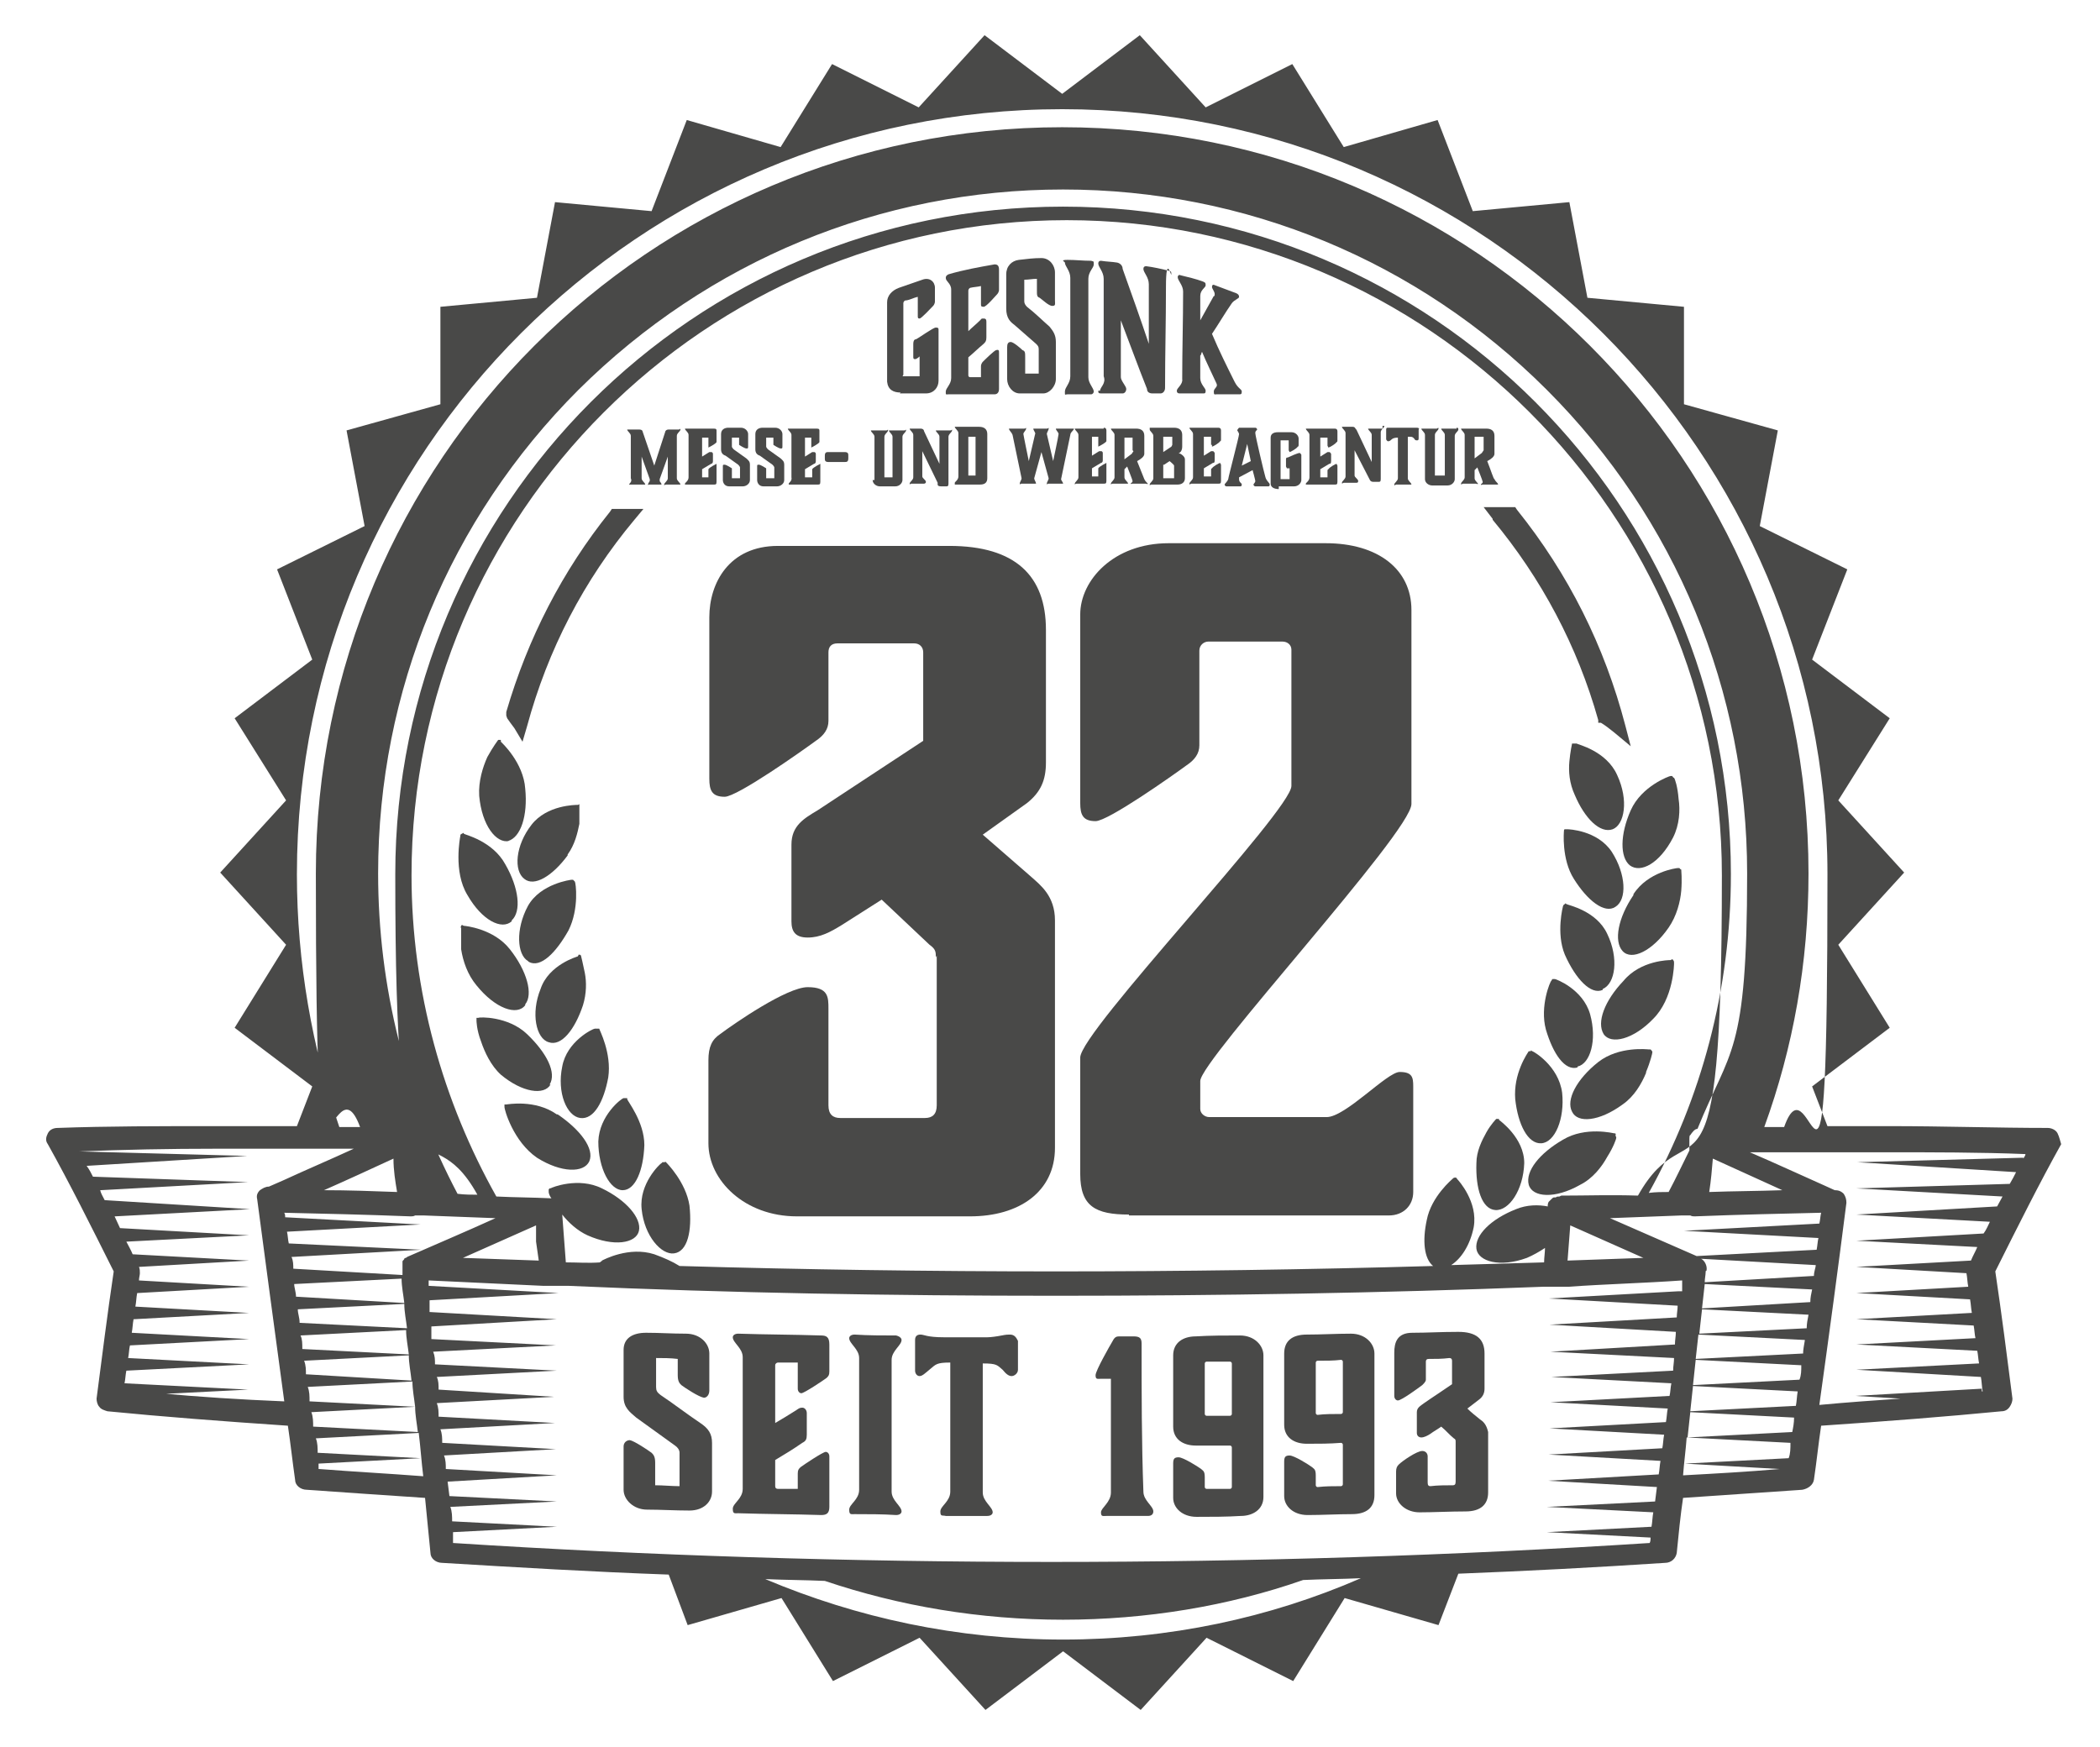 <?xml version="1.0" encoding="UTF-8"?>
<svg id="Ebene_1" xmlns="http://www.w3.org/2000/svg" xmlns:xlink="http://www.w3.org/1999/xlink" baseProfile="tiny" version="1.2" viewBox="0 0 232.7 193.6">
  <!-- Generator: Adobe Illustrator 29.3.1, SVG Export Plug-In . SVG Version: 2.1.0 Build 151)  -->
  <path d="M174.8,118.2c1.4-.3,2.2-2.9,1.4-5.8-.8-2.8-3.8-3.9-3.9-3.9s-.1,0-.2,0-.1,0-.2.2c-.1,0-1.3,2.8-.6,5.4.8,2.7,2.1,4.6,3.5,4.2Z" fill="#494948"/>
  <path d="M177.6,109.6c1.4-.6,1.8-3.4.5-6.1-1.2-2.6-4.4-3.2-4.5-3.3-.1,0-.1-.2-.2,0q-.1,0-.2.2c0,0-.8,3,.2,5.4,1.2,2.7,2.9,4.5,4.2,3.9Z" fill="#494948"/>
  <path d="M173.4,91.9q-.1,0-.1.2c0,0-.3,3.1,1.1,5.3,1.5,2.4,3.4,3.9,4.6,3.1,1.3-.8,1.2-3.6-.4-6.1-1.6-2.4-4.8-2.5-4.9-2.5s-.2,0-.3,0Z" fill="#494948"/>
  <path d="M166.1,124c-.1,0,0,0-.1,0s-.2,0-.2,0c0,0-.6.6-1.1,1.5s-1.1,2.1-1.1,3.4c-.1,2.8.6,5.1,2.1,5.2,1.5.1,3.1-2.2,3.2-5.2,0-2.8-2.7-4.7-2.8-4.8Z" fill="#494948"/>
  <path d="M178.7,91.9c1.3-.5,1.8-3.2.5-6-1.2-2.7-4.4-3.4-4.5-3.5-.1,0-.1,0-.2,0-.1,0-.2,0-.3,0,0,0-.2.9-.3,2s0,2.4.6,3.7c1.1,2.6,2.8,4.3,4.2,3.8Z" fill="#494948"/>
  <path d="M182.4,118.8c.5-1.2.7-2.1.7-2.2s-.1-.2-.2-.3q-.1,0-.2,0c-.1,0-3.3-.4-5.6,1.4-2.4,1.9-3.6,4.2-2.9,5.5.6,1.3,3,1.1,5.6-.8,1.3-.9,2.1-2.3,2.6-3.5Z" fill="#494948"/>
  <path d="M169.8,116.5c-.1,0-.1-.2-.2,0-.1,0-.2,0-.2,0s-.5.7-.9,1.7-.7,2.2-.6,3.6c.3,2.8,1.4,5,2.9,4.9s2.6-2.7,2.3-5.6c-.4-3-3.2-4.6-3.3-4.6Z" fill="#494948"/>
  <path d="M185.1,106.4c-.1,0-3.3,0-5.2,2.3-2.1,2.2-3,4.6-2.2,5.9.8,1.2,3.3.6,5.5-1.7,1.1-1.1,1.7-2.6,2-3.9s.3-2.2.3-2.3,0-.2-.1-.3c-.1-.2-.2,0-.3,0Z" fill="#494948"/>
  <path d="M178.9,125.6c-.1,0-3.2-.8-5.7.7-2.6,1.5-4.2,3.5-3.8,5,.4,1.4,2.9,1.6,5.7,0,1.4-.7,2.4-2,3-3.1.7-1.1,1-2,1-2.1s0,0-.1-.3c0,0,.1,0,0-.2Z" fill="#494948"/>
  <path d="M181,99.2c-1.7,2.5-2.2,5.1-1.2,6.2s3.3,0,5.1-2.6c.9-1.3,1.3-2.9,1.4-4.1.1-1.3,0-2.2,0-2.3s-.1,0-.2-.2c-.1,0-.1,0-.2,0-.1,0-3.3.4-4.9,2.9Z" fill="#494948"/>
  <path d="M180.6,95.9c1.2.9,3.3-.2,4.8-3.1.7-1.4.8-3,.6-4.3-.1-1.3-.4-2.2-.5-2.3,0,0-.1,0-.2-.2-.1,0-.1,0-.2,0s-3.2,1.1-4.4,3.8c-1.2,2.7-1.2,5.2-.1,6.1Z" fill="#494948"/>
  <path d="M62.9,94.7c.8-1.1,1.1-2.4,1.3-3.4,0-1,0-1.8,0-1.9s0,0,0-.2,0,0-.2,0-3.4,0-5.1,2.2c-1.8,2.3-2,5.1-.8,6,1.1.9,3.1-.3,4.8-2.6Z" fill="#494948"/>
  <path d="M66.4,114c0,0-.2,0-.3,0s0,0-.2,0-3.1,1.4-3.6,4.2c-.6,2.9.5,5.5,2,5.7s2.6-1.8,3.1-4.5c.4-2.7-1-5.3-1-5.4Z" fill="#494948"/>
  <path d="M56.7,102c1.1-1,.8-3.6-.7-6.2-1.4-2.6-4.5-3.3-4.6-3.4,0,0,0-.2-.2,0q-.2,0-.2.3c0,0-.2,1-.2,2.3s.2,2.9,1,4.2c1.6,2.8,3.8,3.9,4.9,2.9Z" fill="#494948"/>
  <path d="M69.5,121.7q0,0-.2,0c0,0,0,0-.2,0s-2.7,1.9-2.8,4.8c0,3,1.3,5.4,2.7,5.4s2.3-2.2,2.4-5c0-2.6-1.9-4.9-1.9-5.1Z" fill="#494948"/>
  <path d="M56.3,93.2c1.4-.4,2.2-2.8,1.9-5.8-.2-2.9-2.6-5.1-2.7-5.2,0,0,0-.2,0-.2s-.2,0-.3,0c0,0-.6.8-1.2,1.9-.5,1.1-1,2.7-.9,4.3.3,3.3,1.9,5.3,3.3,5Z" fill="#494948"/>
  <path d="M60.8,115.5c1.4.5,2.9-1.4,3.8-4.1.4-1.3.4-2.6.2-3.6-.2-1-.4-1.8-.4-1.8,0,0,0-.2-.2-.2s0,0-.2.2c0,0-3.2.9-4.1,3.6-1.1,2.7-.5,5.5.9,5.9Z" fill="#494948"/>
  <path d="M60.9,120.2c.8-1.3-.3-3.5-2.5-5.6-2.1-2-5.3-1.9-5.4-1.8,0,0,0,0-.2,0q0,0,0,.3c0,0,0,1,.5,2.3.4,1.2,1.1,2.7,2.2,3.7,2.4,2,4.8,2.3,5.5,1.1Z" fill="#494948"/>
  <path d="M58.6,106.6c1.3.7,3-1,4.4-3.5,1.2-2.4.8-5.3.7-5.4,0,0,0,0-.2-.2,0,0,0,0-.2,0,0,0-3.4.4-4.8,2.9-1.4,2.6-1.2,5.4,0,6.1Z" fill="#494948"/>
  <path d="M61.7,123.5c-2.4-1.7-5.5-1.1-5.6-1.1s-.2,0-.2,0c0,0,0,.2,0,.3s.2,1,.8,2.2,1.5,2.5,2.8,3.4c2.7,1.7,5.2,1.7,5.8.4.6-1.4-1-3.5-3.5-5.2Z" fill="#494948"/>
  <path d="M58.2,111.3c.9-1.1.2-3.7-1.7-6.1-1.8-2.3-5-2.6-5.1-2.6s-.2-.2-.3,0,0,.2,0,.3,0,1.1,0,2.3c.2,1.3.7,2.8,1.7,4,2.1,2.6,4.5,3.4,5.4,2.2Z" fill="#494948"/>
  <path d="M73.8,128.8c0-.1,0,0-.3,0s0,0-.2.1-2.5,2.3-2.2,5.1c.3,3,2.2,5.1,3.6,4.9,1.5-.2,2-2.5,1.7-5.3-.4-2.6-2.5-4.7-2.6-4.8Z" fill="#494948"/>
  <path d="M99.7,43.6h2.9c.9,0,1.4-.7,1.4-1.4,0-1.9,0-3.7,0-5.6,0-.2,0-.3-.3-.3-.3,0-1.8,1.1-2.2,1.3-.2,0-.3.2-.3.5v1.4c0,.2,0,.3.2.3.2,0,.5-.3.5-.3v2.2c-.5,0-1.1,0-1.6,0s-.2,0-.2-.2v-7.9c0,0,0-.2.2-.3.4,0,.9-.3,1.4-.4v2.1c0,.2,0,.3.2.3.2,0,1.3-1.2,1.5-1.4,0,0,.2-.2.2-.5v-1.5c0-.7-.6-1.2-1.4-.9-.9.3-1.7.6-2.6.9-.8.3-1.3.9-1.3,1.6v8.8c.1.9.7,1.2,1.5,1.2Z" fill="#494948"/>
  <path d="M105.4,41.9c0,.7-.6,1.1-.6,1.5s0,.3.3.3h5.1c.3,0,.5-.2.5-.6v-4c0-.2,0-.4-.3-.3-.2,0-1.3,1.1-1.5,1.3,0,0-.2.2-.2.5v1.2h-1.2c0,0-.2,0-.2-.2v-2c.6-.5,1.1-1,1.7-1.5.2-.2.3-.3.3-.7v-1.7c0-.2,0-.4-.3-.4s-.2,0-.4.2c-.4.4-.9.8-1.3,1.2v-4.5c0,0,0-.2.2-.3.4-.1.8-.1,1.2-.2v2c0,.2,0,.3.3.3s1.3-1.2,1.5-1.4c0,0,.2-.2.2-.5v-2.2c0-.5-.2-.6-.5-.6-1.7.3-3.4.6-5.1,1.1-.2.1-.3.2-.3.4,0,.4.6.6.6,1.3,0,3.3,0,6.5,0,9.8Z" fill="#494948"/>
  <path d="M112.4,36c.8.7,1.6,1.4,2.4,2.1.2.2.3.3.3.6v2.7h-1.5v-1.8c0-.5,0-.7-.3-.8-.2-.2-1-.9-1.3-.9s-.4.2-.4.6v3.5c0,.8.6,1.6,1.4,1.6h2.6c.7,0,1.4-.8,1.4-1.6v-4.1c0-.8-.3-1.2-.7-1.7-.8-.7-1.6-1.5-2.5-2.2-.2-.2-.3-.4-.3-.6v-2.4c.5,0,.9-.1,1.4-.1v1.3c0,.5,0,.7.3.8.3.2,1,.9,1.4.9s.3-.2.3-.6v-3.1c0-.8-.6-1.6-1.5-1.6s-1.6.1-2.5.2c-.8.1-1.4.7-1.4,1.6v3.8c0,1.1.5,1.5.9,1.8Z" fill="#494948"/>
  <path d="M118.6,41.7c0,.8-.6,1.2-.6,1.7s0,.3.3.3h2.6c.2,0,.3-.2.3-.3,0-.4-.6-.9-.6-1.6v-10.9c0-.8.6-1.2.6-1.6s0-.3-.3-.4c-.9,0-1.7-.1-2.6-.1s-.3.2-.3.3c0,.4.6.9.6,1.7v10.9Z" fill="#494948"/>
  <path d="M121.7,43.3c0,.2,0,.3.3.3h2.4c.2,0,.4-.2.4-.5s-.6-.9-.6-1.3v-6.3c1,2.6,1.9,5.1,2.9,7.6,0,.3.2.5.6.5h.9c.3,0,.5-.3.5-.6,0-3.7.1-7.4.1-11.2s.6-1,.6-1.4-.1-.3-.3-.4c-.8-.2-1.7-.4-2.5-.5-.2,0-.3.1-.3.3,0,.4.6.9.6,1.7,0,2.2,0,4.4,0,6.6-.9-2.7-1.9-5.5-2.9-8.3,0-.3-.2-.6-.6-.7-.6-.1-1.2-.1-1.8-.2-.2,0-.3.1-.3.3,0,.4.6.9.6,1.7,0,3.6,0,7.2,0,10.8.3.8-.4,1.2-.4,1.6Z" fill="#494948"/>
  <path d="M130.4,43.3c0,.2.1.3.3.3h2.6c.2,0,.3,0,.3-.3,0-.3-.6-.7-.6-1.4v-2.5c.1,0,.1-.3.2-.4.5,1.2,1.1,2.4,1.6,3.5.2.4-.3.5-.3.9s.1.3.3.3h2.5c.2,0,.3,0,.3-.3,0-.3-.4-.3-.8-1.1-.8-1.6-1.7-3.4-2.5-5.3.8-1.2,1.5-2.4,2.2-3.4.3-.4.8-.5.8-.7s-.1-.3-.3-.4c-.8-.3-1.6-.6-2.4-.9-.2-.1-.3,0-.3.2s.3.5.3.8-.1.2-.1.2c-.5.9-1,1.8-1.5,2.7v-2.7c0-.7.6-.9.6-1.2s-.1-.3-.3-.4c-.8-.3-1.7-.5-2.5-.7-.2-.1-.3.1-.3.2,0,.4.6.9.6,1.6,0,3.2-.1,6.4-.1,9.7.1.6-.6,1-.6,1.3Z" fill="#494948"/>
  <path d="M69.7,53.7c0,0,0,0,.2,0h1.4c0,0,.2,0,.2,0,0-.2-.4-.4-.4-.7v-2.4l.9,2.5v.2c0,0-.2.3-.2.4s0,0,.2,0h1.1c0,0,.2,0,.2,0,0-.2-.2-.3-.2-.4v-.2l.9-2.5v2.4c0,.3-.4.5-.4.7s0,0,.2,0h1.4c0,0,.2,0,.2,0,0-.2-.4-.4-.4-.7v-4.7c0-.3.4-.5.4-.7s0,0-.2,0h-1.1c-.3,0-.4.2-.4.3l-1.2,3.7-1.3-3.8c0,0,0-.2-.4-.2h-1.1c0,0-.2,0-.2,0,0,.2.4.4.4.7v4.7c.2.4-.2.6-.2.7Z" fill="#494948"/>
  <path d="M75.9,53.7c0,0,0,0,.2,0h3c.2,0,.3,0,.3-.3v-1.8c0,0,0-.2,0-.2,0,0-.8.4-.9.6q0,0,0,.2v.7h-.7q0,0,0,0v-.9l1-.6c0,0,.2,0,.2-.3v-.8c0,0,0-.2-.2-.2s0,0-.2,0l-.8.5v-2.1c0,0,0,0,0,0h.7v.9c0,0,0,.2,0,.2,0,0,.8-.4.9-.6q0,0,0-.2v-1c0-.2,0-.3-.3-.3h-3c0,0-.2,0-.2,0,0,.2.4.4.4.7v4.7c0,.4-.4.6-.4.7Z" fill="#494948"/>
  <path d="M80.8,53.9h1.5c.4,0,.8-.3.8-.7v-1.7c0-.4-.2-.5-.4-.7l-1.4-1c0,0-.2-.2-.2-.3v-1h.8v.5c0,.2,0,.3,0,.3,0,0,.6.4.8.4s.2,0,.2-.3v-1.3c0-.3-.3-.7-.8-.7h-1.4c-.4,0-.8.2-.8.7v1.7c0,.4.2.6.5.7l1.4,1c0,0,.2.2.2.3v1.2h-.9v-.8c0-.2,0-.3,0-.3,0,0-.6-.4-.8-.4s-.2,0-.2.2v1.5c0,.3.2.7.7.7Z" fill="#494948"/>
  <path d="M84.6,53.9h1.5c.4,0,.8-.3.8-.7v-1.7c0-.4-.2-.5-.4-.7l-1.4-1c0,0-.2-.2-.2-.3v-1h.8v.5c0,.2,0,.3,0,.3,0,0,.6.4.8.4s.2,0,.2-.3v-1.3c0-.3-.3-.7-.8-.7h-1.4c-.4,0-.8.2-.8.7v1.7c0,.4.2.6.5.7l1.4,1c0,0,.2.2.2.3v1.2h-.9v-.8c0-.2,0-.3,0-.3,0,0-.6-.4-.8-.4s-.2,0-.2.2v1.5c0,.3.2.7.7.7Z" fill="#494948"/>
  <path d="M87.4,53.7c0,0,0,0,.2,0h3c.2,0,.3,0,.3-.3v-1.8c0,0,0-.2,0-.2,0,0-.8.4-.9.6q0,0,0,.2v.7h-.8q0,0,0,0v-.9l1-.6c0,0,.2,0,.2-.3v-.8c0,0,0-.2-.2-.2s0,0-.2,0l-.8.5v-2.1c0,0,0,0,0,0h.7v.9c0,0,0,.2,0,.2,0,0,.8-.4.9-.6q0,0,0-.2v-1c0-.2,0-.3-.3-.3h-3c0,0-.2,0-.2,0,0,.2.4.4.4.7v4.7c.1.4-.3.6-.3.7Z" fill="#494948"/>
  <path d="M91.8,51.2h1.8c.2,0,.4,0,.4-.4v-.3c0-.2,0-.4-.4-.4h-1.8c-.2,0-.4,0-.4.4v.3c0,.2,0,.4.4.4Z" fill="#494948"/>
  <path d="M96.7,53.2c0,.4.4.7.8.7h1.7c.5,0,.8-.4.8-.7v-4.8c0-.3.4-.5.4-.7s0,0-.2,0h-1.5c0,0-.2,0-.2,0,0,.2.4.4.4.7v4.5s0,0,0,0h-.9s0,0,0,0v-4.5c0-.3.4-.5.4-.7s0,0-.2,0h-1.5c0,0-.2,0-.2,0,0,.2.4.4.4.7v4.8h0Z" fill="#494948"/>
  <path d="M103.9,53.7q0,.2.4.2h.5c.2,0,.3,0,.3-.3v-5.2c0-.3.4-.5.4-.7s0,0-.2,0h-1.4c0,0-.2,0-.2,0,0,.2.4.4.4.7v3l-1.7-3.6c0,0,0-.3-.4-.3h-1c0,0-.2,0-.2,0,0,.2.4.4.4.7v4.7c0,.3-.4.5-.4.7s0,0,.2,0h1.4c0,0,.2,0,.2-.2,0-.2-.4-.4-.4-.6v-2.8l1.7,3.5Z" fill="#494948"/>
  <path d="M105.8,53.7c0,0,0,0,.2,0h2.6c.5,0,.8-.2.8-.7v-4.9c0-.5-.3-.8-.9-.8h-2.5c0,0-.2,0-.2,0,0,.2.4.4.4.7v4.8c0,.4-.4.6-.4.7ZM107.3,48.4h.8c0,0,0,0,0,0v4.3q0,0,0,0h-.8v-4.5Z" fill="#494948"/>
  <path d="M118.7,47.5h-1.5c0,0-.2,0-.2,0,0,.2.3.4.3.6s-.6,3-.6,3l-.7-3c0-.2.2-.4.2-.6s0,0-.2,0h-1.3c0,0-.2,0-.2,0,0,.2.3.5.2.6l-.7,3s-.6-2.9-.6-3c0-.2.3-.4.3-.6s0,0-.2,0h-1.5c0,0-.2,0-.2,0,0,.2.3.4.4.7l1,4.8c0,.2-.2.4-.2.6s0,0,.2,0h1.4c0,0,.2,0,.2,0,0-.2-.2-.4-.2-.6l.8-2.9.8,2.9c0,.2-.2.4-.2.6s0,0,.2,0h1.4c0,0,.2,0,.2,0,0-.2-.3-.4-.2-.6l1-4.8c0-.3.4-.5.4-.7-.1,0-.2,0-.3,0Z" fill="#494948"/>
  <path d="M122.3,47.5h-3c0,0-.2,0-.2,0,0,.2.4.4.4.7v4.7c0,.3-.4.5-.4.7s0,0,.2,0h3c.2,0,.3,0,.3-.3v-1.8c0,0,0-.2,0-.2,0,0-.8.4-.9.6q0,0,0,.2v.7h-.7q0,0,0,0v-.9l1-.6c0,0,.2,0,.2-.3v-.8c0,0,0-.2-.2-.2s0,0-.2,0l-.8.5v-2.1c0,0,0,0,0,0h.7v.9c0,0,0,.2,0,.2,0,0,.8-.4.9-.6q0,0,0-.2v-1c0-.2-.1-.3-.3-.3Z" fill="#494948"/>
  <path d="M127.2,53.7c0-.2-.2-.2-.4-.6,0,0-.4-1-.8-2,.4-.2.8-.5.8-.8v-2c0-.6-.4-.8-.9-.8h-2.6c0,0-.2,0-.2,0,0,.2.4.4.4.7v4.7c0,.3-.4.5-.4.7s0,0,.2,0h1.5c0,0,.2,0,.2,0,0-.2-.4-.4-.4-.7v-.9h0c0,0,.3-.3.3-.3,0,0,.6,1.5.6,1.6,0,.2-.2.2-.2.3s0,0,.2,0h1.5c.1.1.2,0,.2,0ZM125.6,50q0,0-.2.3l-.8.6v-2.4h.9q0,0,0,0v1.4Z" fill="#494948"/>
  <path d="M127.4,47.6c0,.2.4.4.4.7v4.7c0,.3-.4.5-.4.7s0,0,.2,0h2.9c.4,0,.8-.2.8-.7v-2.1c0-.3-.4-.6-.7-.7.2,0,.4-.3.4-.7v-1.3c0-.5-.3-.8-.9-.8h-2.6s-.1,0-.1,0ZM128.9,48.4h.9q.1,0,.1,0v.9c0,0-.1.2-.1.2l-.9.6v-1.8ZM128.9,51.5q0,0,.1,0l.6-.4s.5.4.5.5v1.4q0,0-.1,0h-1.1v-1.5Z" fill="#494948"/>
  <path d="M134.3,49.5c.1,0,.8-.4.9-.6q.1,0,.1-.2v-1c0-.2-.1-.3-.3-.3h-3c-.1,0-.2,0-.2,0,0,.2.4.4.4.7v4.8c0,.3-.4.5-.4.7s.1,0,.2,0h3c.2,0,.3,0,.3-.3v-1.8c0,0-.1-.2-.1-.2-.1,0-.8.4-.9.6q-.1,0-.1.2v.7h-.7q-.1,0-.1,0v-.9l1-.6c.1,0,.2,0,.2-.3v-.8c0,0-.1-.2-.2-.2s-.1,0-.2,0l-.8.5v-2.1c0,0,.1,0,.1,0h.7v.9c0,0,0,0,.1,0Z" fill="#494948"/>
  <path d="M137.1,47.7c0,0,.2.3.2.4,0,.3-1.2,4.8-1.2,5-.1.3-.4.5-.4.6s.1.2.2.2h1.5c.1,0,.2,0,.2-.2s-.3-.2-.3-.6v-.2l1.5-.8s.3,1.1.3,1.2c0,.2-.2.3-.2.4s.1.2.2.2h1.4c.1,0,.2,0,.2-.2s-.4-.4-.5-.9c-.1-.3-1.1-4.5-1.1-4.8s.2-.3.2-.4-.1-.2-.2-.2h-1.8c0,0-.2.2-.2.3ZM138.2,49.2l.4,1.9-1,.5.6-2.4Z" fill="#494948"/>
  <path d="M141.7,53.9h1.7c.5,0,.8-.4.8-.7v-2.8c0,0-.1-.2-.2-.2-.2,0-1.1.4-1.3.5-.1,0-.2,0-.2.2v.8c0,0,.1.2.1.2.1,0,.3,0,.3,0v1.2h-.9c-.1,0-.1,0-.1,0v-4.3c0,0,.1,0,.1,0h.8v1.1c0,0,.1.2.1.2.1,0,.8-.4.9-.6q.1,0,.1-.2v-.7c0-.3-.3-.7-.8-.7h-1.5c-.5,0-.8.2-.8.6v5.1c0,.4.4.6.9.6Z" fill="#494948"/>
  <path d="M144.7,53.7c0,0,.1,0,.2,0h3c.2,0,.3,0,.3-.3v-1.8c0,0-.1-.2-.1-.2-.1,0-.8.4-.9.6q-.1,0-.1.2v.7h-.7q-.1,0-.1,0v-.9l1-.6c.1,0,.2,0,.2-.3v-.8c0,0-.1-.2-.2-.2s-.1,0-.2,0l-.8.5v-2.1c0,0,.1,0,.1,0h.7v.9c0,0,.1.2.1.2.1,0,.8-.4.9-.6q.1,0,.1-.2v-1c0-.2-.1-.3-.3-.3h-3c-.1,0-.2,0-.2,0,0,.2.4.4.4.7v4.7c0,.4-.4.6-.4.7Z" fill="#494948"/>
  <path d="M153.2,47.5h-1.4c-.1,0-.2,0-.2,0,0,.2.4.4.4.7v3l-1.7-3.6c-.1,0-.1-.3-.4-.3h-1c-.1,0-.2,0-.2,0,0,.2.4.4.4.7v4.8c0,.3-.4.5-.4.7s.1,0,.2,0h1.4c.1,0,.2,0,.2-.2,0-.2-.4-.4-.4-.6v-2.8l1.7,3.3q.1.2.4.2h.5c.2,0,.3,0,.3-.3v-5.2c0-.3.4-.5.4-.7,0,0,0,0-.2,0Z" fill="#494948"/>
  <path d="M157,47.4h-.3c-.2,0-.4,0-.5,0h-1.6c-.6,0-.7,0-.8,0s-.2,0-.2.2v1.1c0,0,.1.2.2.2s.2,0,.4-.2q.2-.2.7-.2v4.5c0,.3-.4.5-.4.7s.1,0,.2,0h1.5c.1,0,.2,0,.2,0,0-.2-.4-.4-.4-.7v-4.6c.5,0,.5,0,.7.2.1.2.2.2.3.2s.2,0,.2-.2v-1c.1-.1,0-.2-.2-.2Z" fill="#494948"/>
  <path d="M161.4,47.5h-1.5c-.1,0-.2,0-.2,0,0,.2.4.4.4.7v4.5s0,0-.1,0h-.9s-.1,0-.1,0v-4.5c0-.3.4-.5.4-.7s-.1,0-.2,0h-1.5c-.1,0-.2,0-.2,0,0,.2.4.4.4.7v4.9c0,.4.4.7.8.7h1.7c.5,0,.8-.4.8-.7v-4.8c0-.3.4-.5.4-.7,0-.1,0-.2-.2-.2Z" fill="#494948"/>
  <path d="M163.8,53.7c0-.2-.4-.4-.4-.7v-.9h0c0,0,.3-.3.3-.3,0,0,.6,1.5.6,1.6,0,.2-.2.2-.2.3s.1,0,.2,0h1.5c.1,0,.2,0,.2,0,0-.2-.2-.2-.4-.6-.1,0-.4-1-.8-2,.4-.2.8-.5.8-.8v-2c0-.6-.4-.8-.9-.8h-2.6c-.1,0-.2,0-.2,0,0,.2.4.4.4.7v4.7c0,.3-.4.5-.4.7s.1,0,.2,0h1.5c0,.1.2,0,.2,0ZM163.4,48.4h.9q.1,0,.1,0v1.5q0,0-.2.3l-.8.6v-2.5Z" fill="#494948"/>
  <path d="M165.4,57.6c5.4,6.5,9.4,14,11.7,22.2v.3c.1,0,.3,0,.3,0,.5.3,1,.7,1.5,1.1l1.8,1.5-.6-2.3c-2.3-8.8-6.3-16.8-12-23.9l-.2-.3h-3.5l1,1.3Z" fill="#494948"/>
  <path d="M57,80.7l.9,1.5.5-1.7c2.3-8.5,6.3-16.2,11.9-22.9l1-1.2h-3.5l-.2.3c-5.3,6.6-9.1,14-11.5,22.2v.4c0,0,.1.3.1.3.2.3.5.7.8,1.1Z" fill="#494948"/>
  <path d="M228,125.6c-.2-.4-.7-.6-1.1-.6-5.6,0-11.5-.2-17.5-.2h-6.9l-1.7-4.4,8.6-6.5-5.7-9.2,7.3-8-7.3-8,5.7-9.1-8.6-6.5,3.9-10-9.7-4.8,2-10.6-10.4-2.9v-10.8l-10.7-1-2-10.6-10.7,1-3.9-10.1-10.4,3-5.7-9.2-9.6,4.8-7.3-8-8.6,6.5-8.6-6.5-7.3,8-9.6-4.8-5.7,9.2-10.4-3-3.9,10.1-10.7-1-2,10.6-10.7,1v10.8l-10.4,2.9,2,10.6-9.7,4.8,3.9,10-8.6,6.5,5.7,9.1-7.3,8,7.3,8-5.7,9.2,8.6,6.5-1.7,4.4h-9.1c-6,0-11.9,0-17.4.2-.5,0-.9.2-1.1.6s-.3.8,0,1.2c2.4,4.3,4.8,9.1,7.3,14.1-.7,4.7-1.3,9.5-1.9,14.1,0,.3.1.7.3.9.2.3.6.4.9.5,6.1.6,12.6,1.1,20,1.6.3,2,.5,3.9.8,6,0,.6.6,1.1,1.3,1.1,4.2.3,8.6.6,13.1.9.2,2,.4,4,.6,6.1,0,.6.6,1.1,1.3,1.1,8.3.5,16.7,1,25.1,1.3l2.1,5.6,10.4-3,5.7,9.2,9.6-4.8,7.3,8,8.6-6.5,8.6,6.5,7.3-8,9.6,4.8,5.7-9.2,10.4,3,2.2-5.7c7.7-.3,15.3-.7,22.9-1.2.7,0,1.2-.5,1.3-1.1.2-2,.4-4.1.7-6.1,4.5-.3,8.9-.6,13.2-.9.6-.1,1.2-.5,1.3-1.1.3-2,.5-4,.8-6,7.4-.5,13.8-1,20-1.6.4,0,.7-.2.9-.5s.3-.6.3-.9c-.6-4.7-1.2-9.4-1.9-14.1,2.5-5,4.9-9.8,7.3-14.1-.1-.3-.2-.8-.4-1.2ZM32.9,96.9c0-46.9,38-84.8,84.8-84.8s84.8,38,84.8,84.8-1.7,19.2-4.8,28h-2.2c3.2-8.8,4.9-18.2,4.9-28.1,0-45.7-37-82.7-82.7-82.7S35,51.1,35,96.8s1.7,19.4,4.9,28.1h-2.3c-3-8.7-4.7-18.2-4.7-28ZM189.8,128.4c2.6,1.2,5.1,2.3,7.7,3.5-2.7.1-5.4.1-8.1.2.2-1.3.3-2.5.4-3.7ZM172.8,132.6q-.1,0,0,0c-.2,0-.3,0-.4.1h-.2c-.1,0-.2.1-.3.2h0l-.3.3h0c-.1.2-.1.4-.1.5h0c-1-.2-2.3-.2-3.5.3-2.8,1.1-4.6,2.9-4.4,4.4.2,1.4,2.6,2.1,5.6,1,.7-.3,1.4-.7,2-1.1,0,.5-.1,1.1-.1,1.6-3.4.1-6.8.2-10.3.3,1.1-.7,2.1-2.2,2.5-4.2.5-2.8-1.7-5.2-1.8-5.3s-.1-.2-.2-.2-.2,0-.3.1-2.4,2-2.9,4.6c-.5,2.3-.3,4.3.7,5.1-13.9.4-27.9.6-41.8.6s-27.9-.2-41.7-.6c-.8-.5-1.7-.9-2.8-1.3-2.8-.9-5.6.6-5.8.7,0,.1-.2.1-.2.2h0c-1.3.1-2.5,0-3.8,0l-.4-5.3c.7.9,1.7,1.8,2.8,2.3,2.9,1.3,5.4.9,5.7-.5.3-1.4-1.4-3.4-4.1-4.7-2.6-1.3-5.6-.1-5.7,0,0,0,0-.1-.2.1,0,.1,0,.1,0,.3,0,0,0,.3.3.7h0c-2.1-.1-4.1-.1-6.1-.2-5.9-10.5-9.4-22.7-9.4-35.6,0-40,32.6-72.6,72.6-72.6s72.6,32.6,72.6,72.6-3.4,25-9.3,35.5c-2.9-.1-5.7,0-8.5,0ZM174,135.8c2.7,1.2,5.4,2.4,8.1,3.6-2.8.1-5.6.2-8.4.3l.3-3.9ZM59.7,139.7c-2.8-.1-5.6-.2-8.4-.3,2.7-1.2,5.4-2.4,8.1-3.6v1.8c0,0,.3,2.1.3,2.1ZM191.8,96.9c0-40.9-33.1-74-74-74S43.8,56,43.8,96.9s3.3,25,9.1,35.5c-.7,0-1.4,0-2.2-.1-5.7-10.8-8.8-22.9-8.8-35.5,0-20.2,7.9-39.3,22.2-53.6,14.4-14.3,33.5-22.2,53.7-22.2s39.3,7.9,53.6,22.2c14.3,14.3,22.2,33.4,22.2,53.6s-1.9,19.4-5.5,28.3c-.3,0-.6.4-.8.7-.1,0-.1.3-.1.4v1.3c-.8,1.6-1.5,3.1-2.3,4.6-.7,0-1.4,0-2.2.1,5.8-10.4,9.1-22.5,9.1-35.3ZM44,132.1c-2.7-.1-5.4-.2-8.1-.2,2.5-1.1,5.1-2.3,7.7-3.5,0,1.3.2,2.5.4,3.7ZM17.7,154.5l9.8-.5-13.7-.7c.1-.5.1-.9.2-1.4l13.6-.7-13.4-.7c.1-.5.1-1,.2-1.4l13.2-.7-13-.7c.1-.5.1-1,.2-1.5l12.8-.7-12.6-.7c.1-.5.1-1,.2-1.5l12.4-.7-12.2-.7c0-.3.1-.6.1-.8s0-.5-.1-.7h0l12.2-.7-12.9-.7c-.2-.5-.5-1-.7-1.4l13.6-.7-14.3-.8c-.2-.4-.4-.9-.6-1.3l15-.8-16.1-1c-.2-.4-.4-.7-.5-1.1l16.4-.9-17.2-.6c-.2-.4-.4-.8-.7-1.2l17.8-1.1-18.6-.5h0c4.9-.2,10-.3,15.2-.3s10,0,15.2,0c-2.6,1.2-5.2,2.3-7.8,3.5l-1.6.7c-.4,0-.7.2-1,.4-.3.3-.4.6-.3,1,.9,6.9,1.9,14.2,3,22.4-4.9-.2-9.5-.5-13.8-.9ZM32.6,142.3l11.9-.6c0,.9.2,1.8.3,2.7l-12-.7c0-.5-.2-1-.2-1.4ZM33,145.1l11.8-.6c0,.9.2,1.8.3,2.7l-11.9-.6c0-.6-.2-1-.2-1.5ZM33.3,148l11.7-.6c0,.9.2,1.8.3,2.7l-11.8-.6c0-.6,0-1.1-.2-1.5ZM33.9,152.3c0-.5,0-1-.2-1.5l11.6-.6c0,.9.2,1.8.3,2.8l-11.7-.7ZM34.1,153.7l11.6-.6c0,.9.2,1.9.3,2.8l-11.7-.6c0-.6,0-1.1-.2-1.6ZM34.5,156.5l11.5-.6c0,.9.2,1.9.3,2.8l-11.6-.6c0-.5,0-1.1-.2-1.6ZM35.3,162.8c0-.2,0-.4,0-.6l11.3-.6-11.4-.6c0-.5,0-1.1-.2-1.6l11.4-.6c.2,1.6.3,3.2.5,4.8-3.9-.3-7.7-.5-11.5-.8ZM45.1,139.3h0c0,.1-.3.1-.3.2h0c0,.1-.2.2-.2.3h0c0,.2,0,.3,0,.4h0v.3c0,.3,0,.5,0,.8l-12.1-.7c0-.4,0-.9-.2-1.3l14.4-.8-14.7-.7c-.1-.4-.1-.9-.2-1.3l14.8-.8-15-.8c0-.2,0-.3-.1-.5,4.3.1,8.9.2,14,.4.2,0,.3,0,.5-.1h1c2.6.1,5.2.2,7.9.3-3.3,1.5-6.6,2.9-9.8,4.3ZM117.8,181.7c-11.7,0-22.8-2.4-33-6.7,2.2.1,4.4.1,6.6.2,8.3,2.8,17.2,4.3,26.4,4.3s18.3-1.5,26.6-4.4c2.1-.1,4.3-.1,6.4-.2-10.1,4.4-21.3,6.8-33,6.8ZM186,143.1l-14.4.8,14.3.8c0,.4-.1.9-.1,1.3l-14.1.8,14,.8c0,.5-.1.9-.1,1.4l-13.8.8,13.7.7c0,.5-.1.9-.1,1.4l-13.5.7,13.3.7c-.1.5-.1,1-.2,1.4l-13.2.7,13,.7c-.1.5-.1,1-.2,1.5l-12.9.7,12.7.7c-.1.5-.1,1-.2,1.5l-12.6.7,12.4.7c-.1.5-.1,1-.2,1.5l-12.3.7,12.1.7-.2,1.6-12,.6,11.8.6c-.1.5-.1,1.1-.2,1.6l-11.6.6,11.5.6c0,.2,0,.4-.1.6-43.4,2.8-89.2,2.8-132.6,0,0-.4,0-.8,0-1.2l11.5-.6-11.6-.6c0-.5,0-1.1-.2-1.6l11.8-.6-11.9-.6-.2-1.6,12.1-.7-12.3-.7c0-.5,0-1-.2-1.5l12.4-.7-12.6-.7c0-.5,0-1-.2-1.5l12.7-.7-12.9-.7c0-.5,0-1-.2-1.5l13-.7-12.8-.8c0-.5,0-1-.2-1.4l13.3-.7-13.5-.7c0-.5,0-.9-.2-1.4l13.6-.7-13.8-.7c0-.5,0-.9,0-1.4l13.9-.8-14.1-.8c0-.4,0-.9,0-1.3l14.3-.8-14.4-.8c0-.2,0-.4,0-.6,4.2.2,8.4.4,12.7.6h2.8c17.9.8,36,1.1,54,1.1s36.2-.3,54-1h2.8c4.2-.3,8.4-.4,12.6-.7,0,.3,0,.7,0,1.2ZM198.2,161.6l-11.5.6,10.5.6c-3.5.3-7,.5-10.7.7.1-1.4.3-2.8.4-4.2l11.5.6c0,.6,0,1.2-.2,1.7ZM198.6,158.7l-11.6.6c.1-.9.2-1.9.3-2.8l11.5.6c0,.6-.1,1.1-.2,1.6ZM199,155.8l-11.7.6c.1-.9.2-1.9.3-2.8l11.6.6c-.1.6-.1,1.1-.2,1.6ZM199.4,152.9l-11.8.6c.1-.9.2-1.8.3-2.8l11.7.6c0,.6,0,1.1-.2,1.6ZM199.8,150l-11.9.6c.1-.9.2-1.8.3-2.7l11.8.6c-.1.6-.2,1.1-.2,1.5ZM200.2,147.2l-11.9.6c.1-.9.2-1.8.3-2.7l11.8.6c-.1.5-.2,1-.2,1.5ZM200.6,144.3l-12,.7c.1-.9.2-1.8.3-2.7l11.9.6c-.1.5-.2.9-.2,1.4ZM201,141.4l-12.1.7c0-.4.1-.8.1-1.1s.1-.1.1-.2c.1-.5-.2-1.1-.6-1.3l12.7.7c0,.3-.2.7-.2,1.2ZM201.5,137.2c-.1.4-.1.8-.2,1.3l-13.3.7c-3.2-1.4-6.4-2.8-9.6-4.2,2.7-.1,5.3-.2,7.9-.3h1c.2.1.3.1.5.1,5.1-.2,9.7-.3,14-.4-.1.4-.1.8-.2,1.2l-15,.8,14.9.8ZM224.2,128.3l-18.4.5,17.6,1.1c-.2.4-.4.8-.7,1.3l-17,.5,16.2.9c-.2.4-.4.7-.6,1.1l-15.6.9,14.8.8c-.2.4-.4.9-.7,1.3l-14.1.8,13.4.7c-.2.5-.5,1-.7,1.5l-12.7.7,12.2.7h0c.1.5.1,1,.2,1.5l-12.4.7,12.6.7c.1.5.1,1,.2,1.5l-12.8.7,13,.7c.1.5.1,1,.2,1.4l-13.2.7,13.4.7c.1.5.1.9.2,1.4l-13.6.7,13.8.8c.1.5.1,1.1.2,1.6h-.1v-.3l-14,.8,5,.3c-2.9.2-5.8.4-9,.7,1.1-7.9,2.1-15.3,3-22.4,0-.4-.1-.7-.3-1-.3-.3-.6-.4-1-.4l-1.1-.5c-2.7-1.2-5.5-2.5-8.3-3.7,5.3,0,10.3,0,15.2,0s10.4,0,15.3.2c.1,0,0,.2-.2.5Z" fill="#494948"/>
  <path d="M77.6,157.7c-1.5-1-2.9-2.1-4.4-3.1-.4-.3-.5-.5-.5-.9v-3.2c.8,0,1.6,0,2.4.1v1.8c0,.7.2.9.4,1.1.4.3,1.9,1.3,2.5,1.4.3,0,.6-.3.6-.8v-4.1c0-1.1-1-2.2-2.6-2.2s-2.9-.1-4.4-.1-2.5.6-2.5,1.9v5.2c0,1.2.7,1.7,1.4,2.3,1.4,1,2.9,2.1,4.3,3.1.3.2.5.5.5.8v3.7c-.9,0-1.8-.1-2.7-.1v-2.5c0-.7-.2-.9-.4-1.1-.4-.3-1.9-1.3-2.4-1.4-.4,0-.7.3-.7.7v4.8c0,1.1,1.1,2.2,2.6,2.2s3.1.1,4.7.1,2.5-1,2.5-2.1v-5.4c0-1-.4-1.6-1.3-2.2Z" fill="#494948"/>
  <path d="M91,148c-3.1-.1-6.1-.1-9.2-.2-.4,0-.6.2-.6.4,0,.6,1.1,1.2,1.1,2.2v14.6c0,1.1-1.1,1.6-1.1,2.2s.2.5.6.5c3.1.1,6.1.1,9.2.2.6,0,.9-.2.9-.9v-5.6c0-.3-.2-.5-.4-.5-.3,0-2.4,1.4-2.8,1.7-.2.2-.3.3-.3.7v1.7h-2.2c-.2,0-.3-.1-.3-.3v-2.9c1-.6,2-1.2,3-1.9.4-.2.5-.4.5-.9v-2.4c0-.3-.2-.6-.5-.6s-.4.1-.7.3c-.8.5-1.6,1-2.3,1.4v-6.4c0-.2.2-.3.3-.3h2.2v2.9c0,.3.2.5.4.5.3,0,2.4-1.4,2.8-1.7.2-.2.3-.3.3-.7v-3c0-.8-.3-1-.9-1Z" fill="#494948"/>
  <path d="M99.9,148.5c0-.2-.2-.4-.6-.5-1.5,0-3.1,0-4.6-.1-.4,0-.6.2-.6.4,0,.6,1.1,1.2,1.1,2.2v14.6c0,1.1-1.1,1.6-1.1,2.2s.2.5.6.5c1.5,0,3.1,0,4.6.1.4,0,.6-.2.6-.4,0-.6-1.1-1.2-1.1-2.2v-14.6c0-1,1.1-1.6,1.1-2.2Z" fill="#494948"/>
  <path d="M111.9,147.9c-.2,0-.4,0-.9.1s-1.2.2-1.6.2h-4.8c-1.9,0-2.2-.3-2.6-.3s-.6.2-.6.6v3.4c0,.3.2.6.5.6s.6-.3,1.2-.8.7-.7,2.2-.7v14.3c0,1.1-1.1,1.6-1.1,2.2s.2.4.6.5h4.6c.4,0,.6-.2.6-.4,0-.6-1.1-1.2-1.1-2.2v-14.3c1.6,0,1.6.2,2.2.7.4.5.7.7,1,.7s.7-.3.7-.7v-3.2c-.2-.4-.4-.7-.9-.7Z" fill="#494948"/>
  <path d="M126.5,148.9c0-.6-.2-.8-.9-.8h-1.6c-.3,0-.5.1-.7.5-.3.5-1.9,3.3-1.9,3.8s.2.4.6.4h1.1v12.6c0,1.1-1.1,1.7-1.1,2.2s.2.4.6.4h4.6c.4,0,.6-.2.6-.5,0-.6-1.1-1.2-1.1-2.2-.2-5.4-.2-10.9-.2-16.4Z" fill="#494948"/>
  <path d="M137.4,148c-1.6,0-3.3,0-4.9.1-1.4,0-2.5.7-2.5,2.1v7.9c0,1.4,1.1,2.1,2.5,2.1h3.8c.1,0,.2.1.2.2v4.4c0,.1-.1.2-.2.2h-2.6c-.1,0-.2-.1-.2-.2v-1.1c0-.7-.2-.7-.4-.9-.4-.3-2-1.3-2.5-1.3s-.6.2-.6.7v3.8c0,1.1,1,2.1,2.6,2.1s3.3,0,4.9-.1c1.3,0,2.5-.7,2.5-2.1v-15.7c0-1.1-1-2.2-2.6-2.2ZM136.5,156.7c0,.1-.1.2-.2.2h-2.6c-.1,0-.2-.1-.2-.2v-5.6c0-.1.1-.2.2-.2h2.6c.1,0,.2.1.2.2v5.6Z" fill="#494948"/>
  <path d="M149.7,147.8c-1.6,0-3.3.1-4.9.1s-2.5.7-2.5,2.1v7.9c0,1.4,1.1,2.1,2.5,2.1s2.5,0,3.8-.1c.1,0,.2.1.2.2v4.4c0,.1-.1.2-.2.2-.9,0-1.7,0-2.6.1-.1,0-.2-.1-.2-.2v-1.1c0-.7-.2-.7-.4-.9-.4-.3-2-1.3-2.5-1.3s-.6.2-.6.7v3.8c0,1.1,1,2.1,2.6,2.1s3.3-.1,4.9-.1,2.5-.7,2.5-2.1v-15.7c0-1.1-1-2.2-2.6-2.2ZM148.8,156.5c0,.1-.1.2-.2.2-.9,0-1.8,0-2.6.1-.1,0-.2-.1-.2-.2v-5.6c0-.1.1-.2.2-.2.9,0,1.8,0,2.6-.1.1,0,.2.1.2.2v5.6Z" fill="#494948"/>
  <path d="M164,157.3c-.5-.4-1-.8-1.4-1.2.4-.3.9-.7,1.3-1,.4-.3.6-.7.6-1.2v-3.9c0-1.6-.9-2.4-2.9-2.4s-3.4.1-5.1.1-2,1.1-2,2.2v4.8c0,.3.2.5.4.5.4,0,2.3-1.4,2.7-1.7.2-.2.4-.4.4-.6v-2c0-.2.1-.3.3-.3.8,0,1.5,0,2.3-.1.2,0,.3.1.3.3v2.6c-1,.7-2.1,1.4-3.1,2.1-.4.3-.8.5-.8,1v2.3c0,.3.2.5.5.5s.7-.2,1-.4c.4-.3.8-.5,1.2-.8.5.4.9.9,1.4,1.3.2.1.2.2.2.4v4.4c0,.3-.1.4-.3.4-.8,0-1.7,0-2.5.1-.2,0-.3-.1-.3-.4v-2.9c0-.3-.2-.6-.6-.6-.6,0-2.2,1.1-2.6,1.5-.2.2-.3.4-.3.8v2.4c0,1.1,1.1,2.1,2.6,2.1s3.4-.1,5.1-.1,2.5-.8,2.5-2.1v-6.7c-.2-.9-.6-1.2-.9-1.4Z" fill="#494948"/>
  <g>
    <path d="M125.1,134.6c-3.7,0-5.4-.9-5.4-4.5v-12.9c0-2.9,23.4-27.4,23.4-30.1v-15.1c0-.5-.4-.9-1-.9h-8.2c-.5,0-1,.4-1,1v10.5c0,.9-.5,1.6-1.4,2.2-1.5,1.1-8.7,6.2-10.1,6.2s-1.7-.7-1.7-2v-20.9c0-3.8,3.7-7.9,9.8-7.9h17.4c5.8,0,9.5,2.9,9.5,7.4v21.5c0,3.1-23.4,28.4-23.4,30.7v3.1c0,.5.5.9,1,.9h13c2.1,0,6.7-5,8.1-5s1.5.6,1.5,1.6v11.7c0,1.5-1.1,2.6-2.7,2.6h-28.8Z" fill="#494948"/>
    <path d="M103.7,106.1c0-.6,0-.9-.7-1.4l-5.3-5-4.4,2.8c-1.3.8-2.4,1.4-3.8,1.4s-1.8-.7-1.8-1.8v-8.5c0-2.1,1.4-2.9,2.9-3.8l11.7-7.7v-9.8c0-.6-.4-1-1-1h-8.5c-.7,0-1,.4-1,1v7.6c0,.9-.5,1.6-1.4,2.2-1.5,1.1-8.7,6.2-10.1,6.2s-1.7-.7-1.7-2v-17.9c0-3.8,2.2-7.9,7.6-7.9h19c7.3,0,10.7,3.3,10.7,9.3v14.7c0,2-.6,3.3-2.1,4.5l-4.9,3.5,5.4,4.7c1,.9,2.6,2.1,2.6,4.8v25.2c0,4.9-4,7.6-9.4,7.6h-19.2c-5.8,0-9.8-4-9.8-8.1v-9.2c0-1.5.4-2.3,1.3-2.9,1.6-1.2,7.4-5.2,9.7-5.2s2.3,1.1,2.3,2.4v10.7c0,1,.5,1.4,1.3,1.4h9.4c.8,0,1.3-.4,1.3-1.4v-16.6Z" fill="#494948"/>
  </g>
</svg>